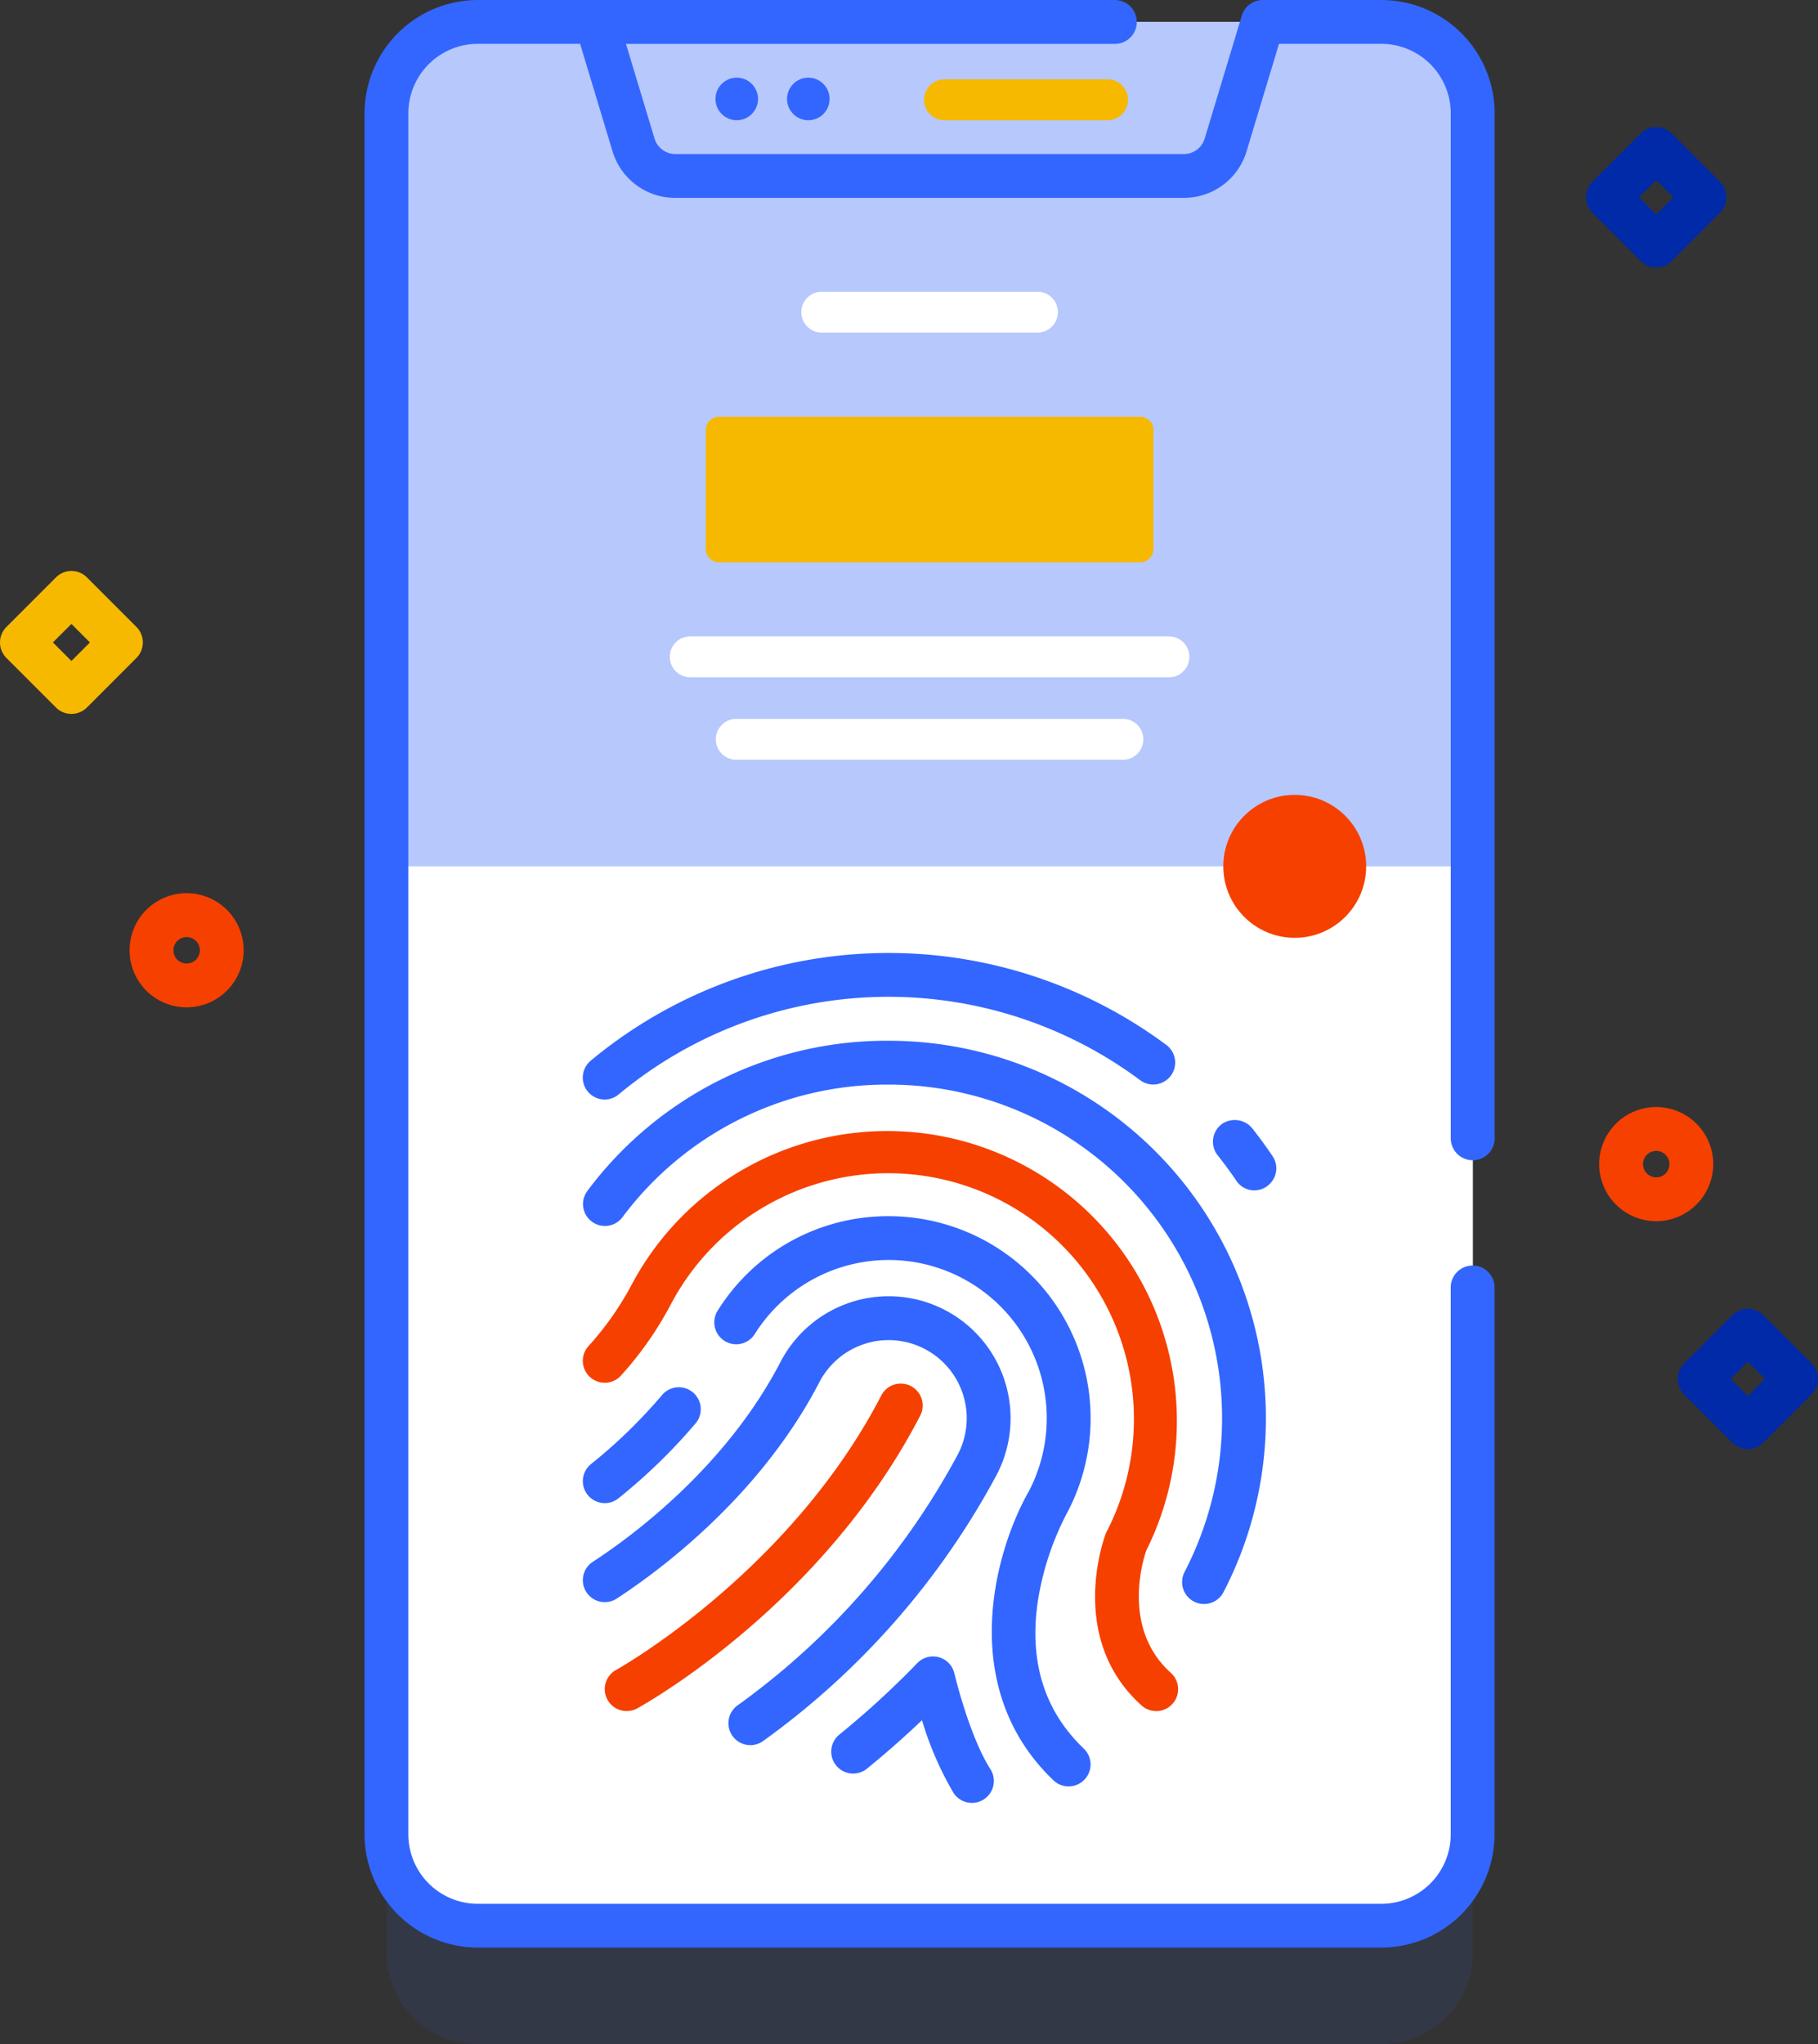<?xml version="1.0" encoding="UTF-8"?> <svg xmlns="http://www.w3.org/2000/svg" width="173.43" height="194.878" viewBox="0 0 173.43 194.878"><rect x="0" y="0" width="173.43" height="194.878" fill="#333333" stroke="none"/><g id="fingerprints" transform="translate(-48.642 -20.499)"><g id="Group_141" data-name="Group 141" transform="translate(48.642 20.499)"><g id="Group_116" data-name="Group 116" transform="translate(160.049 124.768)"><path id="Path_54" data-name="Path 54" d="M438.049,332.233a2.082,2.082,0,0,1-1.478-.613l-4.6-4.6a2.09,2.09,0,0,1,0-2.957l4.6-4.6a2.09,2.09,0,0,1,2.957,0l4.6,4.6a2.09,2.09,0,0,1,0,2.957l-4.6,4.6A2.084,2.084,0,0,1,438.049,332.233Zm-1.643-6.691,1.643,1.643,1.643-1.643L438.05,323.9Z" transform="translate(-431.358 -318.851)" fill="#002aa7"></path></g><g id="Group_117" data-name="Group 117" transform="translate(151.305 12.114)"><path id="Path_55" data-name="Path 55" d="M417.142,62.848a2.082,2.082,0,0,1-1.478-.613l-4.6-4.6a2.09,2.09,0,0,1,0-2.957l4.6-4.6a2.09,2.09,0,0,1,2.957,0l4.6,4.6a2.09,2.09,0,0,1,0,2.957l-4.6,4.6A2.082,2.082,0,0,1,417.142,62.848ZM415.5,56.157l1.643,1.643,1.643-1.643-1.643-1.643Z" transform="translate(-410.451 -49.466)" fill="#002aa7"></path></g><g id="Group_118" data-name="Group 118" transform="translate(0 54.434)"><path id="Path_56" data-name="Path 56" d="M55.456,164.292a2.085,2.085,0,0,1-1.478-.612l-4.723-4.722a2.09,2.09,0,0,1,0-2.957l4.723-4.723a2.09,2.09,0,0,1,2.957,0L61.657,156a2.091,2.091,0,0,1,0,2.957l-4.722,4.722A2.083,2.083,0,0,1,55.456,164.292Zm-1.766-6.813,1.766,1.765,1.765-1.765-1.765-1.766Z" transform="translate(-48.642 -150.665)" fill="#f6b900"></path></g><g id="Group_119" data-name="Group 119" transform="translate(152.555 105.54)"><path id="Path_57" data-name="Path 57" d="M418.88,283.754a5.441,5.441,0,1,1,5.441-5.441A5.448,5.448,0,0,1,418.88,283.754Zm0-6.7a1.26,1.26,0,1,0,1.26,1.26A1.261,1.261,0,0,0,418.88,277.053Z" transform="translate(-413.439 -272.871)" fill="#f64000"></path></g><g id="Group_120" data-name="Group 120" transform="translate(12.362 85.15)"><path id="Path_58" data-name="Path 58" d="M83.645,235a5.442,5.442,0,1,1,5.441-5.441A5.448,5.448,0,0,1,83.645,235Zm0-6.7a1.26,1.26,0,1,0,1.26,1.26A1.261,1.261,0,0,0,83.645,228.3Z" transform="translate(-78.203 -224.114)" fill="#f64000"></path></g><g id="Group_126" data-name="Group 126" transform="translate(34.776)"><g id="Group_122" data-name="Group 122"><g id="Group_121" data-name="Group 121"><path id="Path_59" data-name="Path 59" d="M136.8,225.285A8.714,8.714,0,0,0,145.513,234h86.2a8.714,8.714,0,0,0,8.715-8.711V61.212a8.714,8.714,0,0,0-8.715-8.711h-86.2a8.714,8.714,0,0,0-8.715,8.711Z" transform="translate(-134.708 -39.118)" fill="#36f" opacity="0.1"></path><path id="Path_60" data-name="Path 60" d="M240.427,34.211V198.284a8.714,8.714,0,0,1-8.715,8.711h-86.2a8.714,8.714,0,0,1-8.715-8.711V34.211a8.714,8.714,0,0,1,8.715-8.711h86.2a8.714,8.714,0,0,1,8.715,8.711Z" transform="translate(-134.708 -23.409)" fill="#b6c8fc"></path><path id="Path_61" data-name="Path 61" d="M136.8,218v92.282a8.714,8.714,0,0,0,8.715,8.711h86.2a8.714,8.714,0,0,0,8.715-8.711V218Z" transform="translate(-134.708 -135.407)" fill="#fff"></path><path id="Path_62" data-name="Path 62" d="M244.728,37.211,248.263,25.5H184.7l3.535,11.712a4.182,4.182,0,0,0,4,2.973h48.488A4.182,4.182,0,0,0,244.728,37.211Z" transform="translate(-162.577 -23.408)" fill="#b6c8fc"></path><path id="Path_63" data-name="Path 63" d="M237.518,131.111a2.091,2.091,0,0,0,2.091-2.091V31.3a10.817,10.817,0,0,0-10.8-10.8H217.487a2.091,2.091,0,0,0-2,1.487L211.95,33.7a2.078,2.078,0,0,1-2,1.487H161.461a2.078,2.078,0,0,1-2-1.487l-2.722-9.017h46.64a2.091,2.091,0,1,0,0-4.182H142.6a10.817,10.817,0,0,0-10.8,10.8v164.07a10.816,10.816,0,0,0,10.8,10.8h86.2a10.817,10.817,0,0,0,10.8-10.8V143.239a2.091,2.091,0,1,0-4.182,0v52.135A6.63,6.63,0,0,1,228.8,202H142.6a6.63,6.63,0,0,1-6.622-6.622V31.3a6.63,6.63,0,0,1,6.622-6.622h9.764l3.087,10.225a6.235,6.235,0,0,0,6.005,4.46h48.488a6.236,6.236,0,0,0,6.005-4.46l3.086-10.225H228.8a6.63,6.63,0,0,1,6.622,6.622V129.02a2.091,2.091,0,0,0,2.091,2.091Z" transform="translate(-131.8 -20.499)" fill="#36f"></path></g></g><g id="Group_123" data-name="Group 123" transform="translate(33.477 7.404)"><circle id="Ellipse_15" data-name="Ellipse 15" cx="2.03" cy="2.03" r="2.03" fill="#36f"></circle></g><g id="Group_124" data-name="Group 124" transform="translate(40.304 7.404)"><circle id="Ellipse_16" data-name="Ellipse 16" cx="2.03" cy="2.03" r="2.03" fill="#36f"></circle></g><g id="Group_125" data-name="Group 125" transform="translate(53.377 7.567)"><path id="Path_64" data-name="Path 64" d="M276.944,42.49H261.386a1.948,1.948,0,0,1,0-3.9h15.558a1.948,1.948,0,1,1,0,3.9Z" transform="translate(-259.438 -38.593)" fill="#f6b900"></path></g></g><g id="Group_130" data-name="Group 130" transform="translate(63.898 27.811)"><g id="Group_127" data-name="Group 127" transform="translate(0 32.858)"><path id="Path_65" data-name="Path 65" d="M203.386,165.573h45.667a1.948,1.948,0,1,1,0,3.9H203.386a1.948,1.948,0,1,1,0-3.9Z" transform="translate(-201.438 -165.573)" fill="#fff"></path></g><g id="Group_128" data-name="Group 128" transform="translate(4.391 40.723)"><path id="Path_66" data-name="Path 66" d="M213.886,184.382h36.885a1.948,1.948,0,1,1,0,3.9H213.886a1.948,1.948,0,0,1,0-3.9Z" transform="translate(-211.938 -184.382)" fill="#fff"></path></g><g id="Group_129" data-name="Group 129" transform="translate(12.546)"><path id="Path_67" data-name="Path 67" d="M233.386,87h20.576a1.948,1.948,0,0,1,0,3.9H233.386a1.948,1.948,0,1,1,0-3.9Z" transform="translate(-231.438 -87.002)" fill="#fff"></path></g></g><g id="Group_140" data-name="Group 140" transform="translate(55.601 90.855)"><g id="Group_131" data-name="Group 131" transform="translate(0)"><path id="Path_68" data-name="Path 68" d="M183.691,251.723a2.091,2.091,0,0,1-1.342-3.7,44.429,44.429,0,0,1,54.914-1.5,2.091,2.091,0,0,1-2.5,3.356,40.236,40.236,0,0,0-49.736,1.351A2.083,2.083,0,0,1,183.691,251.723Z" transform="translate(-181.599 -237.755)" fill="#36f"></path></g><g id="Group_132" data-name="Group 132" transform="translate(60.108 15.912)"><path id="Path_69" data-name="Path 69" d="M330.639,282.006l.032-.028a2.066,2.066,0,0,0,.363-2.7q-.9-1.336-1.9-2.606a2.162,2.162,0,0,0-2.853-.541,2.091,2.091,0,0,0-.493,3.053q.945,1.187,1.792,2.441a2.058,2.058,0,0,0,3.06.384Z" transform="translate(-325.332 -275.803)" fill="#36f"></path></g><g id="Group_133" data-name="Group 133" transform="translate(0 8.364)"><path id="Path_70" data-name="Path 70" d="M240.854,311.455A2.091,2.091,0,0,1,239,308.4a31.809,31.809,0,0,0-28.233-46.464A31.463,31.463,0,0,0,185.362,274.6a2.091,2.091,0,0,1-3.346-2.508,35.61,35.61,0,0,1,28.751-14.336,35.991,35.991,0,0,1,31.945,52.572A2.089,2.089,0,0,1,240.854,311.455Z" transform="translate(-181.598 -257.755)" fill="#36f"></path></g><g id="Group_134" data-name="Group 134" transform="translate(0 16.727)"><path id="Path_71" data-name="Path 71" d="M236.3,333.3a2.083,2.083,0,0,1-1.4-.535c-7.109-6.385-3.579-15.956-3.425-16.36a2.035,2.035,0,0,1,.1-.22,23.444,23.444,0,0,0-41.616-21.6,32.952,32.952,0,0,1-4.713,6.715,2.091,2.091,0,1,1-3.119-2.786,28.813,28.813,0,0,0,4.12-5.855,27.626,27.626,0,0,1,49.1,25.328c-.311.9-2.361,7.443,2.344,11.668a2.091,2.091,0,0,1-1.4,3.647Z" transform="translate(-181.598 -277.754)" fill="#f64000"></path></g><g id="Group_135" data-name="Group 135" transform="translate(12.541 25.091)"><path id="Path_72" data-name="Path 72" d="M245.387,352.118a2.084,2.084,0,0,1-1.444-.579c-9.29-8.869-5.593-21.912-2.321-27.613a15.082,15.082,0,0,0-26.173-14.94,2.091,2.091,0,0,1-3.543-2.222,19.14,19.14,0,0,1,16.313-9.01,19.263,19.263,0,0,1,17.1,28.138c-.015.028-.03.056-.045.082a27.159,27.159,0,0,0-2.773,8.177c-.955,5.873.5,10.706,4.335,14.364a2.091,2.091,0,0,1-1.444,3.6Z" transform="translate(-211.587 -297.754)" fill="#36f"></path></g><g id="Group_136" data-name="Group 136" transform="translate(0 41.404)"><path id="Path_73" data-name="Path 73" d="M183.691,347.8a2.091,2.091,0,0,1-1.314-3.719,49.459,49.459,0,0,0,6.776-6.58,2.091,2.091,0,1,1,3.2,2.7A53.649,53.649,0,0,1,185,347.34a2.082,2.082,0,0,1-1.311.463Z" transform="translate(-181.598 -336.761)" fill="#36f"></path></g><g id="Group_137" data-name="Group 137" transform="translate(23.732 67.063)"><path id="Path_74" data-name="Path 74" d="M251.731,412.081a2.089,2.089,0,0,1-1.764-.966,31.32,31.32,0,0,1-3-6.918c-1.67,1.592-3.415,3.128-5.213,4.591a2.091,2.091,0,1,1-2.639-3.243,84.242,84.242,0,0,0,7.4-6.787,2.091,2.091,0,0,1,3.54.974c.014.059,1.418,5.971,3.438,9.132a2.091,2.091,0,0,1-1.761,3.217Z" transform="translate(-238.346 -398.119)" fill="#36f"></path></g><g id="Group_138" data-name="Group 138" transform="translate(0 32.723)"><path id="Path_75" data-name="Path 75" d="M197.577,358.8a2.091,2.091,0,0,1-1.232-3.781,70.5,70.5,0,0,0,21.035-23.951,7.448,7.448,0,0,0-13.22-6.865c-5.7,10.978-15.417,18.082-19.331,20.626a2.091,2.091,0,0,1-2.28-3.506c3.635-2.364,12.657-8.952,17.9-19.046a11.63,11.63,0,0,1,20.645,10.717A74.71,74.71,0,0,1,198.807,358.4,2.081,2.081,0,0,1,197.577,358.8Z" transform="translate(-181.598 -316.005)" fill="#36f"></path></g><g id="Group_139" data-name="Group 139" transform="translate(2.091 41.079)"><path id="Path_76" data-name="Path 76" d="M188.691,367.177a2.091,2.091,0,0,1-1.007-3.925c.235-.13,16.512-9.248,25.281-26.137a2.091,2.091,0,1,1,3.711,1.927c-9.39,18.089-26.268,27.487-26.982,27.878A2.074,2.074,0,0,1,188.691,367.177Z" transform="translate(-186.598 -335.986)" fill="#f64000"></path></g></g><path id="Path_77" data-name="Path 77" d="M251.091,129.381H210.9a1.254,1.254,0,0,1-1.255-1.255V116.761a1.254,1.254,0,0,1,1.255-1.255h40.191a1.254,1.254,0,0,1,1.255,1.255v11.366A1.254,1.254,0,0,1,251.091,129.381Z" transform="translate(-142.315 -75.775)" fill="#f6b900"></path><circle id="Ellipse_17" data-name="Ellipse 17" cx="6.814" cy="6.814" r="6.814" transform="translate(116.699 75.78)" fill="#f64000"></circle></g></g></svg> 